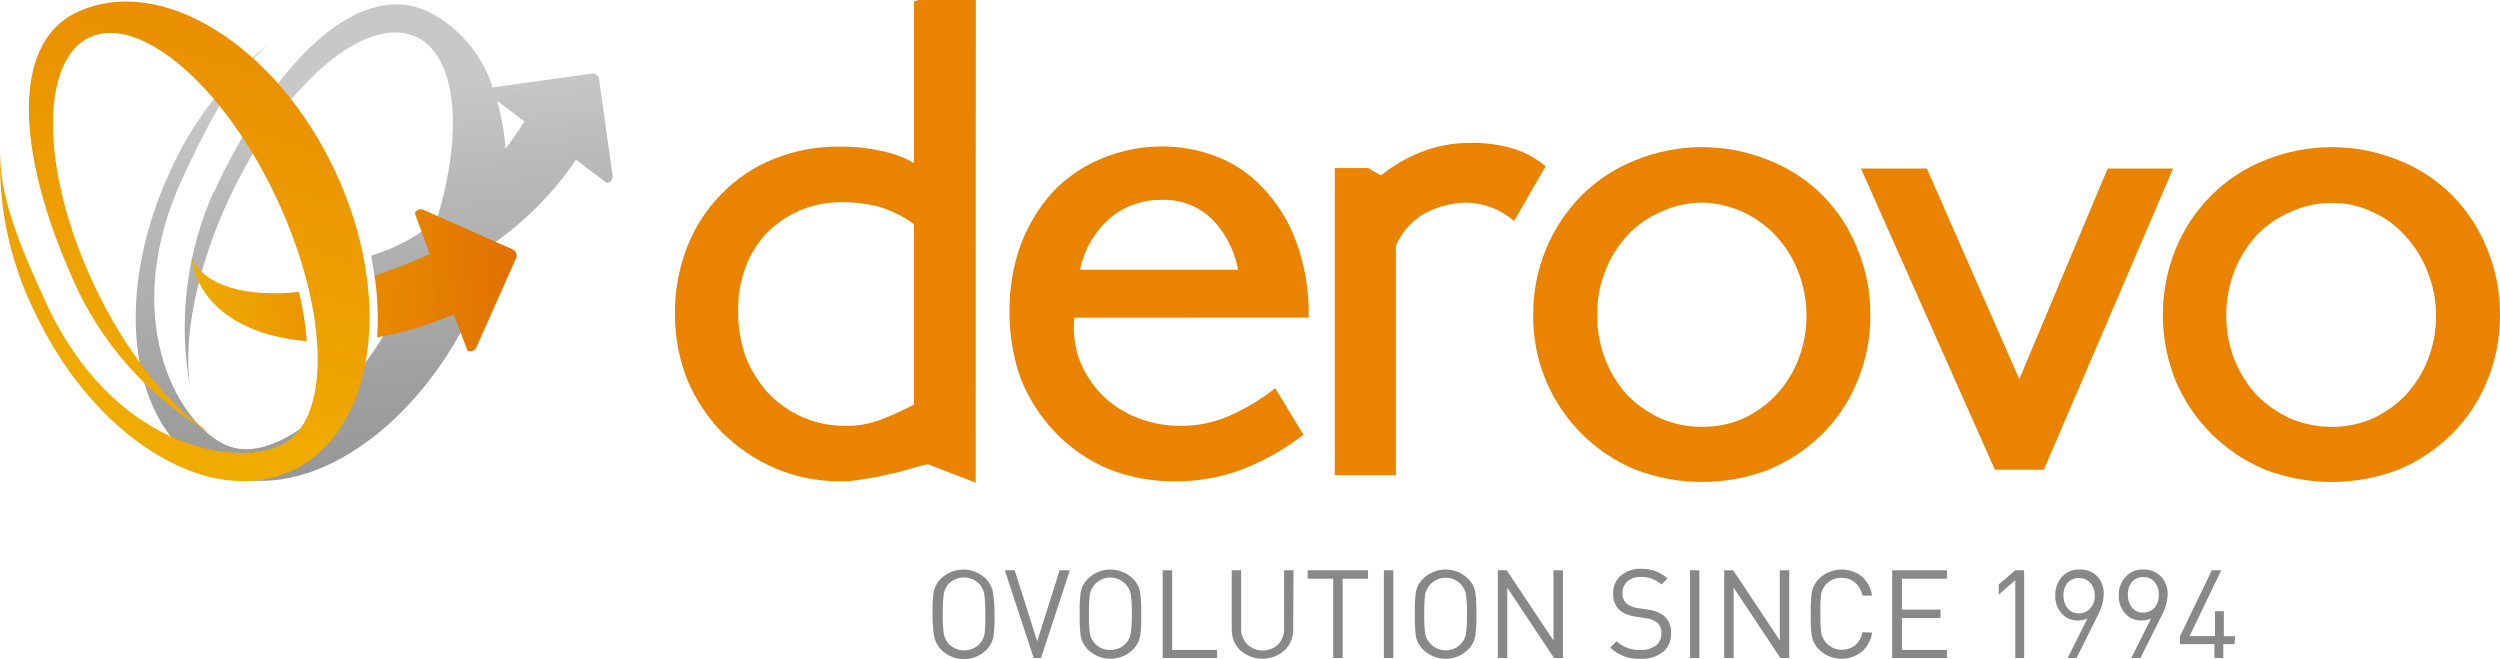 <svg width="220" height="58" viewBox="0 0 220 58" fill="none" xmlns="http://www.w3.org/2000/svg">
<path fill-rule="evenodd" clip-rule="evenodd" d="M85.861 42.473L81.629 40.846C80.946 41.003 80.283 41.181 79.65 41.388C79.017 41.595 78.434 41.684 77.831 41.812C77.216 41.972 76.592 42.09 75.962 42.167C75.31 42.293 74.647 42.356 73.984 42.354C72.003 42.373 70.04 41.983 68.218 41.211C66.482 40.465 64.902 39.401 63.559 38.075C62.258 36.727 61.215 35.153 60.484 33.43C59.752 31.578 59.383 29.603 59.396 27.612C59.374 25.588 59.744 23.579 60.484 21.695C61.16 19.96 62.187 18.383 63.5 17.06C64.799 15.723 66.366 14.675 68.099 13.983C69.941 13.248 71.91 12.879 73.894 12.899C75.095 12.883 76.293 13.005 77.465 13.264C78.507 13.459 79.51 13.826 80.432 14.348V0.118L80.827 0H85.871L85.861 42.473ZM80.422 19.723C79.458 19.011 78.372 18.479 77.218 18.155C76.192 17.903 75.139 17.78 74.082 17.79C72.817 17.78 71.562 18.025 70.393 18.51C69.314 18.984 68.332 19.653 67.496 20.482C66.67 21.35 66.031 22.377 65.617 23.5C65.161 24.73 64.937 26.034 64.954 27.346C64.94 28.721 65.164 30.089 65.617 31.389C66.077 32.564 66.747 33.646 67.595 34.584C68.439 35.468 69.446 36.181 70.562 36.684C71.76 37.214 73.058 37.483 74.369 37.473C75.443 37.498 76.511 37.314 77.514 36.931C78.508 36.544 79.479 36.099 80.422 35.599V19.723Z" fill="#E98300"/>
<path fill-rule="evenodd" clip-rule="evenodd" d="M115.165 27.947C115.22 25.627 114.831 23.317 114.018 21.143C113.363 19.392 112.353 17.794 111.051 16.449C109.911 15.242 108.506 14.314 106.947 13.737C105.499 13.188 103.966 12.901 102.417 12.889C100.522 12.862 98.642 13.232 96.899 13.973C95.271 14.64 93.807 15.649 92.606 16.932C91.405 18.277 90.463 19.832 89.827 21.517C89.16 23.371 88.825 25.327 88.838 27.296C88.807 29.347 89.142 31.387 89.827 33.321C90.539 35.114 91.598 36.749 92.943 38.134C94.251 39.469 95.81 40.535 97.532 41.27C99.42 42.014 101.436 42.382 103.466 42.354C105.494 42.363 107.506 41.995 109.4 41.27C111.305 40.527 113.091 39.511 114.701 38.252L112.218 34.16C110.963 35.155 109.583 35.984 108.114 36.625C106.759 37.207 105.296 37.496 103.822 37.473C102.52 37.476 101.231 37.228 100.024 36.743C98.893 36.294 97.864 35.624 96.998 34.771C96.146 33.904 95.474 32.879 95.019 31.753C94.573 30.541 94.411 29.242 94.545 27.957L115.165 27.947ZM108.945 23.736H95.039C95.387 22.018 96.278 20.456 97.581 19.279C98.867 18.155 100.529 17.553 102.239 17.593C103.051 17.558 103.862 17.689 104.62 17.979C105.379 18.269 106.07 18.712 106.65 19.279C107.849 20.499 108.649 22.053 108.945 23.736Z" fill="#E98300"/>
<path fill-rule="evenodd" clip-rule="evenodd" d="M136.014 14.634L133.235 19.456C132.068 18.42 130.564 17.842 129.002 17.829C127.85 17.855 126.718 18.123 125.679 18.618C124.401 19.248 123.393 20.316 122.84 21.626V41.812H117.46V14.792H120.427L121.416 15.384H121.594C122.62 14.561 123.763 13.896 124.986 13.411C126.366 12.856 127.84 12.572 129.328 12.573C130.667 12.54 132.003 12.724 133.284 13.116C134.283 13.442 135.21 13.958 136.014 14.634Z" fill="#E98300"/>
<path fill-rule="evenodd" clip-rule="evenodd" d="M164.586 27.71C164.605 25.704 164.215 23.714 163.439 21.863C162.746 20.105 161.699 18.507 160.363 17.169C159.016 15.835 157.411 14.788 155.645 14.092C151.889 12.566 147.682 12.566 143.926 14.092C142.16 14.788 140.555 15.835 139.208 17.169C137.866 18.514 136.801 20.109 136.073 21.863C135.297 23.714 134.906 25.704 134.926 27.71C134.887 30.618 135.723 33.47 137.328 35.898C138.932 38.326 141.231 40.218 143.926 41.329C147.698 42.775 151.873 42.775 155.645 41.329C157.406 40.597 159.008 39.532 160.363 38.193C161.69 36.87 162.736 35.293 163.439 33.558C164.215 31.707 164.605 29.717 164.586 27.71ZM158.968 27.71C158.987 29.059 158.742 30.399 158.246 31.655C157.794 32.817 157.123 33.881 156.268 34.791C155.441 35.65 154.457 36.346 153.371 36.842C152.247 37.326 151.034 37.571 149.81 37.562C148.564 37.568 147.329 37.323 146.181 36.842C145.078 36.338 144.074 35.644 143.214 34.791C141.475 32.854 140.525 30.339 140.553 27.74C140.536 26.391 140.781 25.051 141.275 23.795C141.739 22.639 142.409 21.577 143.253 20.66C144.09 19.782 145.1 19.087 146.22 18.618C147.357 18.091 148.596 17.822 149.85 17.829C151.052 17.866 152.236 18.14 153.332 18.634C154.429 19.128 155.416 19.833 156.239 20.709C157.093 21.618 157.765 22.683 158.217 23.845C158.711 25.074 158.966 26.386 158.968 27.71Z" fill="#E98300"/>
<path fill-rule="evenodd" clip-rule="evenodd" d="M191.23 14.831L179.856 41.339H175.554L163.765 14.831H169.561L177.7 33.371L185.474 14.831H191.23Z" fill="#E98300"/>
<path fill-rule="evenodd" clip-rule="evenodd" d="M220 27.71C220.014 25.704 219.624 23.715 218.852 21.863C218.153 20.106 217.103 18.509 215.767 17.169C214.425 15.832 212.823 14.785 211.059 14.092C207.299 12.567 203.09 12.567 199.329 14.092C197.566 14.785 195.963 15.832 194.622 17.169C193.274 18.511 192.205 20.107 191.477 21.863C189.947 25.612 189.947 29.809 191.477 33.558C192.976 37.072 195.794 39.861 199.329 41.329C203.105 42.776 207.284 42.776 211.059 41.329C212.818 40.599 214.417 39.534 215.767 38.193C217.093 36.867 218.142 35.292 218.852 33.558C219.624 31.705 220.014 29.717 220 27.71ZM214.372 27.71C214.391 29.059 214.145 30.399 213.65 31.655C213.195 32.815 212.524 33.88 211.672 34.791C210.839 35.648 209.853 36.344 208.765 36.842C207.641 37.326 206.428 37.571 205.204 37.562C203.958 37.568 202.723 37.323 201.575 36.842C200.472 36.338 199.467 35.644 198.608 34.791C197.763 33.873 197.093 32.811 196.63 31.655C195.667 29.133 195.667 26.347 196.63 23.825C197.093 22.669 197.763 21.607 198.608 20.689C199.444 19.811 200.454 19.116 201.575 18.648C202.711 18.121 203.951 17.852 205.204 17.859C206.436 17.849 207.653 18.118 208.765 18.648C209.854 19.123 210.829 19.826 211.623 20.709C212.475 21.62 213.146 22.684 213.601 23.845C214.102 25.073 214.364 26.385 214.372 27.71Z" fill="#E98300"/>
<path d="M87.523 54.04C87.54 54.679 87.511 55.319 87.434 55.953C87.358 56.423 87.136 56.857 86.801 57.196C86.272 57.711 85.562 58 84.823 58C84.084 58 83.374 57.711 82.845 57.196C82.512 56.866 82.288 56.443 82.202 55.983C82.107 55.34 82.061 54.69 82.064 54.04C82.046 53.404 82.076 52.768 82.153 52.137C82.236 51.676 82.461 51.252 82.796 50.924C83.324 50.408 84.034 50.12 84.773 50.12C85.513 50.12 86.223 50.408 86.751 50.924C87.083 51.253 87.304 51.677 87.385 52.137C87.478 52.767 87.524 53.403 87.523 54.04ZM86.702 54.04C86.72 53.447 86.69 52.853 86.613 52.265C86.547 51.93 86.39 51.619 86.158 51.368C85.802 51.014 85.32 50.816 84.818 50.816C84.316 50.816 83.834 51.014 83.478 51.368C83.254 51.62 83.106 51.932 83.053 52.265C82.978 52.84 82.948 53.421 82.964 54.001C82.945 54.594 82.975 55.187 83.053 55.776C83.112 56.116 83.27 56.431 83.508 56.683C83.864 57.036 84.345 57.235 84.848 57.235C85.35 57.235 85.832 57.036 86.188 56.683C86.421 56.429 86.579 56.115 86.643 55.776C86.708 55.2 86.728 54.619 86.702 54.04Z" fill="#888888"/>
<path d="M94.149 50.184L91.608 57.906H90.965L88.423 50.184H89.293L91.271 56.426L93.249 50.184H94.149Z" fill="#888888"/>
<path d="M100.429 54.04C100.447 54.679 100.417 55.319 100.34 55.953C100.254 56.413 100.03 56.836 99.698 57.166C99.17 57.684 98.46 57.974 97.719 57.974C96.979 57.974 96.269 57.684 95.742 57.166C95.405 56.839 95.18 56.415 95.099 55.953C95.022 55.319 94.992 54.679 95.01 54.04C94.992 53.404 95.022 52.768 95.099 52.137C95.178 51.675 95.404 51.25 95.742 50.924C96.269 50.406 96.979 50.116 97.719 50.116C98.46 50.116 99.17 50.406 99.698 50.924C100.032 51.252 100.257 51.676 100.34 52.137C100.417 52.768 100.447 53.404 100.429 54.04ZM99.599 54.04C99.614 53.46 99.585 52.88 99.51 52.304C99.452 51.966 99.294 51.654 99.055 51.407C98.826 51.162 98.534 50.983 98.211 50.892C97.888 50.8 97.546 50.798 97.222 50.886C96.897 50.975 96.604 51.15 96.373 51.393C96.141 51.636 95.981 51.938 95.91 52.265C95.845 52.841 95.818 53.421 95.831 54.001C95.816 54.593 95.842 55.187 95.91 55.776C95.996 56.187 96.224 56.555 96.555 56.814C96.886 57.074 97.299 57.209 97.719 57.196C97.968 57.2 98.215 57.153 98.445 57.058C98.674 56.963 98.882 56.822 99.055 56.644C99.296 56.394 99.454 56.078 99.51 55.736C99.583 55.174 99.613 54.607 99.599 54.04Z" fill="#888888"/>
<path d="M107.105 57.906H102.318V50.184H103.149V57.196H107.105V57.906Z" fill="#888888"/>
<path d="M113.801 55.361C113.812 55.711 113.75 56.058 113.617 56.381C113.484 56.704 113.284 56.995 113.029 57.235C112.496 57.711 111.806 57.973 111.091 57.973C110.376 57.973 109.685 57.711 109.152 57.235C108.901 56.993 108.704 56.701 108.573 56.379C108.442 56.056 108.38 55.709 108.391 55.361V50.184H109.222V55.292C109.205 55.815 109.397 56.322 109.756 56.703C110.124 57.052 110.612 57.247 111.12 57.247C111.629 57.247 112.117 57.052 112.485 56.703C112.836 56.319 113.021 55.812 113 55.292V50.184H113.83L113.801 55.361Z" fill="#888888"/>
<path d="M120.387 50.924H118.152V57.906H117.322V50.924H115.076V50.184H120.387V50.924Z" fill="#888888"/>
<path d="M122.613 57.906H121.782V50.184H122.613V57.906Z" fill="#888888"/>
<path d="M129.921 54.04C129.939 54.679 129.909 55.319 129.832 55.953C129.751 56.415 129.526 56.839 129.19 57.166C128.662 57.684 127.952 57.974 127.212 57.974C126.471 57.974 125.761 57.684 125.234 57.166C124.897 56.839 124.672 56.415 124.591 55.953C124.514 55.319 124.484 54.679 124.502 54.04C124.484 53.404 124.514 52.768 124.591 52.137C124.67 51.675 124.896 51.25 125.234 50.924C125.761 50.406 126.471 50.116 127.212 50.116C127.952 50.116 128.662 50.406 129.19 50.924C129.527 51.25 129.753 51.675 129.832 52.137C129.909 52.768 129.939 53.404 129.921 54.04ZM129.091 54.04C129.106 53.46 129.076 52.88 129.002 52.304C128.944 51.966 128.786 51.654 128.547 51.407C128.315 51.164 128.021 50.989 127.696 50.901C127.372 50.813 127.03 50.816 126.706 50.908C126.383 51.001 126.092 51.18 125.863 51.426C125.635 51.672 125.479 51.976 125.412 52.304C125.347 52.881 125.32 53.46 125.332 54.04C125.32 54.62 125.346 55.2 125.412 55.776C125.483 56.101 125.642 56.401 125.87 56.644C126.099 56.887 126.388 57.064 126.709 57.157C127.03 57.25 127.37 57.255 127.693 57.172C128.017 57.088 128.311 56.919 128.547 56.683C128.788 56.434 128.946 56.117 129.002 55.776C129.077 55.2 129.107 54.62 129.091 54.04Z" fill="#888888"/>
<path d="M137.537 57.906H136.755L132.641 51.713V57.906H131.81V50.184H132.592L136.706 56.358V50.184H137.537V57.906Z" fill="#888888"/>
<path d="M147.051 55.776C147.064 56.081 147.005 56.385 146.88 56.664C146.755 56.943 146.566 57.189 146.329 57.383C145.762 57.81 145.06 58.02 144.351 57.975C143.864 57.998 143.377 57.923 142.919 57.753C142.462 57.584 142.044 57.324 141.691 56.989L142.264 56.426C142.545 56.689 142.877 56.893 143.239 57.025C143.601 57.157 143.986 57.215 144.371 57.196C144.847 57.222 145.317 57.086 145.706 56.811C145.867 56.69 145.996 56.531 146.082 56.349C146.169 56.167 146.209 55.967 146.2 55.766C146.216 55.584 146.191 55.401 146.126 55.23C146.061 55.059 145.958 54.905 145.825 54.78C145.535 54.568 145.193 54.438 144.836 54.405L143.936 54.267C142.59 54.06 141.958 53.379 141.958 52.236C141.943 51.939 141.996 51.643 142.113 51.37C142.229 51.097 142.406 50.853 142.63 50.658C143.134 50.234 143.782 50.019 144.44 50.056C145.288 50.036 146.112 50.339 146.744 50.904L146.21 51.437C145.719 50.992 145.073 50.755 144.41 50.776C143.977 50.749 143.55 50.886 143.214 51.161C143.068 51.292 142.954 51.454 142.879 51.635C142.804 51.816 142.769 52.011 142.778 52.206C142.767 52.372 142.793 52.539 142.855 52.695C142.917 52.85 143.012 52.989 143.134 53.103C143.433 53.338 143.794 53.482 144.173 53.517L145.014 53.646C145.526 53.694 146.015 53.881 146.428 54.188C146.648 54.386 146.819 54.633 146.928 54.908C147.036 55.184 147.078 55.481 147.051 55.776Z" fill="#888888"/>
<path d="M149.543 57.906H148.722V50.184H149.543V57.906Z" fill="#888888"/>
<path d="M157.455 57.906H156.674L152.56 51.713V57.906H151.729V50.184H152.52L156.624 56.358V50.184H157.455V57.906Z" fill="#888888"/>
<path d="M164.744 55.667C164.655 56.32 164.332 56.919 163.834 57.353C163.293 57.785 162.612 58.005 161.92 57.97C161.227 57.935 160.571 57.65 160.076 57.166C159.743 56.836 159.519 56.413 159.433 55.953C159.356 55.319 159.327 54.679 159.344 54.04C159.327 53.404 159.357 52.768 159.433 52.137C159.517 51.676 159.741 51.252 160.076 50.924C160.571 50.441 161.226 50.155 161.918 50.118C162.61 50.082 163.291 50.298 163.834 50.727C164.329 51.163 164.651 51.761 164.744 52.413H163.894C163.811 51.977 163.589 51.579 163.261 51.279C162.926 50.991 162.495 50.839 162.054 50.855C161.636 50.838 161.225 50.971 160.897 51.229C160.569 51.488 160.344 51.855 160.264 52.265C160.195 52.854 160.171 53.447 160.195 54.04C160.179 54.627 160.209 55.213 160.284 55.795C160.363 56.095 160.516 56.369 160.728 56.595C160.94 56.821 161.206 56.99 161.5 57.088C161.794 57.186 162.109 57.209 162.414 57.156C162.72 57.102 163.007 56.974 163.251 56.782C163.59 56.484 163.816 56.081 163.894 55.638L164.744 55.667Z" fill="#888888"/>
<path d="M171.331 57.906H166.514V50.184H171.331V50.924H167.375V53.646H170.767V54.385H167.375V57.196H171.331V57.906Z" fill="#888888"/>
<path d="M178.125 57.906H177.344V51.052L175.89 52.324V51.427L177.344 50.184H178.125V57.906Z" fill="#888888"/>
<path d="M185.127 52.344C185.099 52.952 184.934 53.545 184.643 54.08L182.734 57.906H181.953L183.693 54.434C183.432 54.55 183.148 54.607 182.863 54.602C182.591 54.611 182.32 54.561 182.071 54.453C181.821 54.346 181.598 54.184 181.419 53.981C181.035 53.547 180.836 52.981 180.865 52.403C180.843 51.803 181.052 51.218 181.448 50.766C181.644 50.549 181.886 50.378 182.156 50.266C182.427 50.153 182.718 50.102 183.011 50.115C183.3 50.103 183.588 50.151 183.857 50.257C184.126 50.362 184.37 50.522 184.574 50.727C184.964 51.173 185.162 51.753 185.127 52.344ZM184.346 52.344C184.341 51.95 184.194 51.572 183.931 51.279C183.803 51.147 183.649 51.041 183.479 50.969C183.309 50.897 183.126 50.86 182.942 50.86C182.757 50.86 182.574 50.897 182.405 50.969C182.235 51.041 182.081 51.147 181.953 51.279C181.695 51.599 181.564 52.003 181.587 52.413C181.571 52.815 181.697 53.209 181.943 53.527C182.062 53.672 182.213 53.788 182.385 53.865C182.557 53.942 182.744 53.978 182.932 53.971C183.117 53.978 183.302 53.945 183.473 53.874C183.643 53.802 183.796 53.694 183.921 53.557C184.214 53.234 184.367 52.809 184.346 52.373V52.344Z" fill="#888888"/>
<path d="M190.755 52.344C190.727 52.952 190.561 53.545 190.27 54.08L188.361 57.906H187.551L189.291 54.434C189.029 54.548 188.746 54.605 188.46 54.602C188.189 54.611 187.918 54.561 187.668 54.453C187.419 54.346 187.196 54.184 187.016 53.981C186.629 53.549 186.427 52.982 186.453 52.403C186.43 51.801 186.642 51.214 187.046 50.766C187.241 50.55 187.481 50.38 187.75 50.268C188.018 50.155 188.308 50.103 188.599 50.115C188.889 50.103 189.179 50.151 189.45 50.256C189.72 50.361 189.966 50.522 190.171 50.727C190.572 51.168 190.782 51.749 190.755 52.344ZM189.974 52.344C189.992 51.933 189.858 51.529 189.598 51.21C189.475 51.071 189.322 50.96 189.151 50.887C188.98 50.813 188.795 50.779 188.609 50.786C188.422 50.778 188.237 50.812 188.066 50.885C187.894 50.958 187.742 51.069 187.62 51.21C187.362 51.53 187.231 51.934 187.254 52.344C187.238 52.745 187.364 53.14 187.61 53.458C187.729 53.604 187.88 53.72 188.052 53.797C188.223 53.874 188.411 53.91 188.599 53.902C188.784 53.909 188.968 53.875 189.139 53.804C189.31 53.732 189.463 53.624 189.588 53.488C189.846 53.174 189.983 52.779 189.974 52.373V52.344Z" fill="#888888"/>
<path d="M196.639 56.683H195.65V57.906H194.869V56.683H191.843V55.983L194.642 50.184H195.472L192.683 55.973H194.919V53.784H195.7V55.983H196.689L196.639 56.683Z" fill="#888888"/>
<path d="M44.482 13.096C45.055 12.327 45.619 11.528 46.163 10.69L43.75 8.875C44.142 10.252 44.388 11.667 44.482 13.096ZM18.866 16.823C23.91 5.917 31.061 -1.519 37.203 0.818L37.559 0.986H37.618C38.982 1.667 40.193 2.616 41.181 3.775C42.168 4.934 42.911 6.279 43.364 7.731C43.422 7.698 43.486 7.675 43.552 7.662L52.057 6.479C52.133 6.468 52.211 6.472 52.285 6.49C52.36 6.509 52.43 6.542 52.491 6.588C52.553 6.634 52.605 6.692 52.644 6.757C52.683 6.823 52.709 6.896 52.72 6.972L53.907 15.453C53.918 15.528 53.914 15.605 53.895 15.678C53.876 15.752 53.843 15.821 53.797 15.882C53.751 15.942 53.693 15.993 53.627 16.031C53.561 16.069 53.488 16.094 53.412 16.104L50.683 14.062C48.767 16.892 46.355 19.355 43.562 21.33C43.074 23.396 42.388 25.41 41.515 27.346C36.253 38.459 26.096 44.77 18.768 41.418C11.439 38.065 9.758 26.231 14.97 15.088C17 10.496 20.169 6.495 24.177 3.461C20.884 5.917 18.51 10.433 16.117 15.561C10.46 27.661 15.385 37.069 19.826 39.14C24.266 41.211 31.625 34.85 36.273 24.929L36.481 24.495C35.331 24.706 34.155 24.726 32.999 24.555C32.91 23.874 32.792 23.194 32.653 22.494C34.771 21.871 36.736 20.813 38.419 19.387C40.803 11.627 40.219 4.931 36.619 3.244C32.169 1.173 24.81 7.534 20.172 17.445C17.274 23.657 16.087 29.85 16.73 34.061C15.666 28.236 16.397 22.226 18.827 16.823H18.866ZM37.025 0.749C37.212 0.818 37.41 0.897 37.598 0.986L37.203 0.818L37.025 0.749Z" fill="url(#paint0_linear_48_48)"/>
<path fill-rule="evenodd" clip-rule="evenodd" d="M0.036 12.918C-0.201 17.021 1.757 21.695 4.15 26.862C9.807 38.962 20.212 41.25 24.702 39.179C29.192 37.108 28.994 27.405 24.355 17.484C19.717 7.564 12.309 1.223 7.889 3.284C3.468 5.345 3.596 15.117 8.235 24.979C11.133 31.191 15.158 36.073 18.787 38.282C13.636 35.36 9.492 30.953 6.9 25.64C1.648 14.457 0.58 3.945 6.82 1.055C14.139 -2.337 24.286 3.945 29.498 15.078C34.71 26.211 33.009 38.015 25.691 41.418C18.372 44.82 8.235 38.538 3.023 27.395C0.817 22.898 -0.211 17.918 0.036 12.918Z" fill="url(#paint1_linear_48_48)"/>
<path fill-rule="evenodd" clip-rule="evenodd" d="M16.859 22.73C18.065 25.196 21.646 26.172 26.314 25.689C26.654 27.112 26.882 28.559 26.996 30.018C21.566 29.584 17.482 27.01 16.859 22.73ZM39.922 27.661C37.768 28.605 35.506 29.284 33.187 29.683C33.306 27.869 33.229 26.047 32.96 24.249C34.62 23.718 36.246 23.082 37.826 22.346L36.5 18.766C36.53 18.695 36.574 18.631 36.63 18.578C36.685 18.524 36.751 18.482 36.823 18.455C36.895 18.427 36.972 18.414 37.049 18.417C37.126 18.419 37.202 18.438 37.272 18.47L45.115 21.951C45.185 21.982 45.248 22.027 45.301 22.082C45.354 22.138 45.395 22.203 45.423 22.274C45.451 22.346 45.464 22.422 45.462 22.499C45.46 22.575 45.443 22.651 45.411 22.721L41.92 30.57C41.889 30.64 41.844 30.703 41.789 30.756C41.733 30.809 41.668 30.85 41.596 30.878C41.524 30.905 41.448 30.918 41.371 30.916C41.294 30.914 41.219 30.897 41.149 30.866L39.922 27.661Z" fill="url(#paint2_linear_48_48)"/>
<defs>
<linearGradient id="paint0_linear_48_48" x1="145.574" y1="49.403" x2="139.253" y2="-4.55" gradientUnits="userSpaceOnUse">
<stop stop-color="#888888"/>
<stop offset="0.22" stop-color="#8E8E8E"/>
<stop offset="0.53" stop-color="#A0A0A0"/>
<stop offset="0.88" stop-color="#BCBCBC"/>
<stop offset="1" stop-color="#C8C8C8"/>
</linearGradient>
<linearGradient id="paint1_linear_48_48" x1="194.012" y1="17.959" x2="172.847" y2="85.824" gradientUnits="userSpaceOnUse">
<stop stop-color="#E17000"/>
<stop offset="1" stop-color="#F0AB00"/>
</linearGradient>
<linearGradient id="paint2_linear_48_48" x1="45.53" y1="24.466" x2="16.957" y2="25.458" gradientUnits="userSpaceOnUse">
<stop stop-color="#E17000"/>
<stop offset="1" stop-color="#F0AB00"/>
</linearGradient>
</defs>
</svg>
